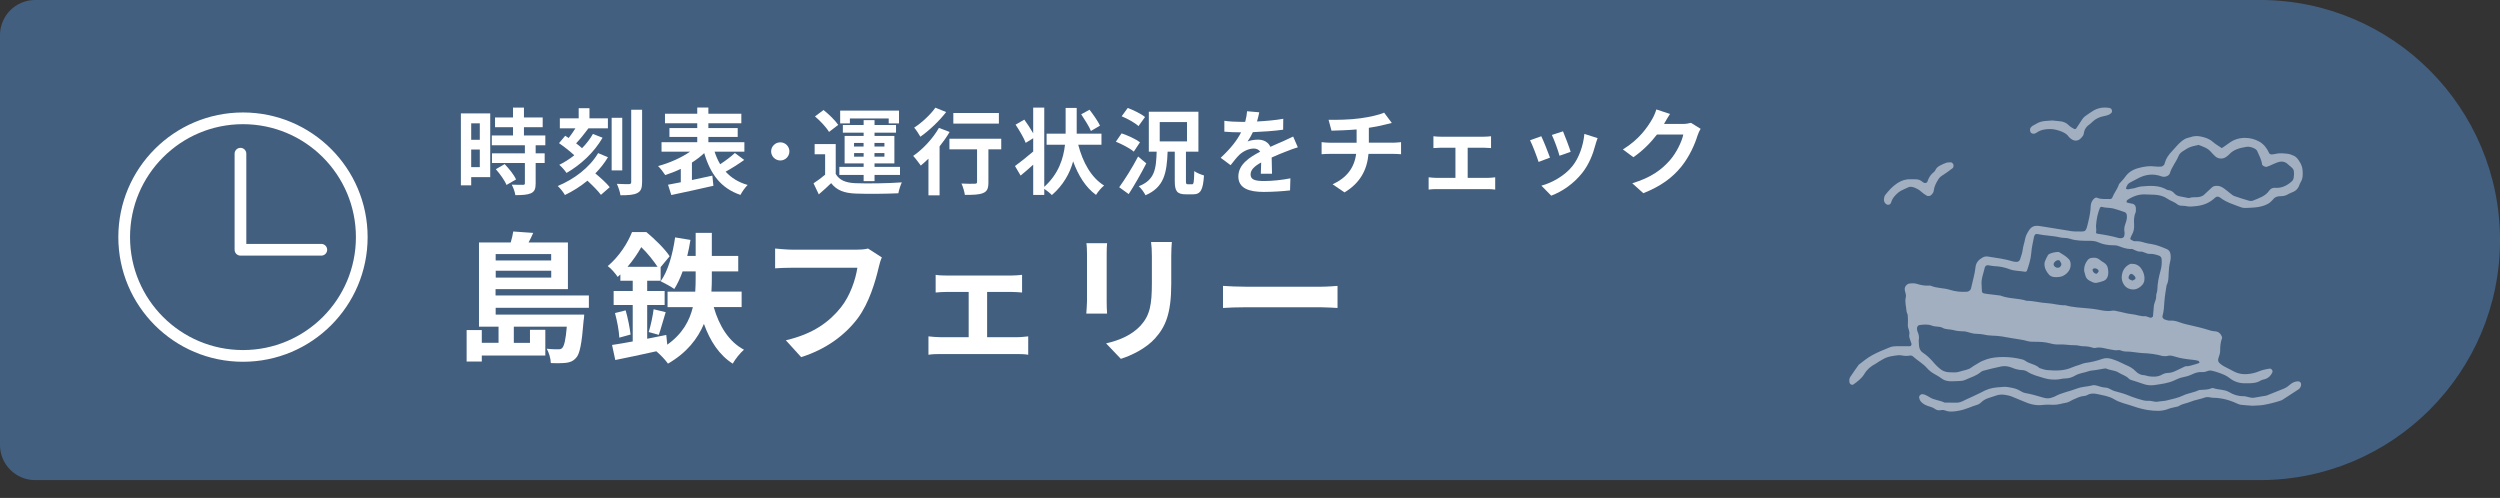 <?xml version="1.0" encoding="UTF-8"?>
<svg id="_レイヤー_2" data-name="レイヤー 2" xmlns="http://www.w3.org/2000/svg" viewBox="0 0 427 85.05">
  <rect x="0" y="0" width="427" height="85.05" fill="#333333" stroke="none"/>
  <defs>
    <style>
      .cls-1 {
        fill: #fff;
      }

      .cls-2 {
        stroke-linecap: round;
        stroke-linejoin: round;
      }

      .cls-2, .cls-3 {
        fill: none;
        stroke: #fff;
        stroke-width: 2px;
      }

      .cls-4 {
        fill: #4b72a2;
        opacity: .7;
      }

      .cls-3 {
        stroke-miterlimit: 10;
      }

      .cls-5 {
        opacity: .5;
      }
    </style>
  </defs>
  <g id="_レイヤー_1-2" data-name="レイヤー 1">
    <g>
      <path class="cls-4" d="M6,0h380C408.63,0,427,18.37,427,41h0c0,22.63-18.37,41-41,41H6C2.69,82,0,79.31,0,76V6C0,2.69,2.69,0,6,0Z"/>
      <g class="cls-5">
        <g>
          <g>
            <path class="cls-1" d="M392.24,26.94c-.11-.14-.28-.26-.44-.33-.34-.14-.69-.3-1.05-.34-.67-.07-1.35-.16-2.02,0-.24.05-.49.1-.73.11-.19,0-.37-.08-.45-.26-.36-.81-.9-1.5-1.66-1.93-1.46-.83-3.59-.97-5.22.29-.39.3-.81.56-1.19.82-.52-.36-1.06-.66-1.52-1.06-.63-.56-1.38-.79-2.17-.94-.43-.08-.86-.08-1.29.02-.24.05-.47.16-.71.2-.51.09-.89.38-1.28.7-.58.47-1.01,1.08-1.53,1.61-.57.58-1.03,1.23-1.24,2.02-.03.12-.06.26-.14.34-.13.12-.3.25-.46.26-.36.03-.74.03-1.1-.02-.94-.13-1.83.02-2.74.26-1,.26-1.81.74-2.38,1.61-.17.25-.4.47-.6.7-.16.19-.37.36-.44.57-.25.77-.8,1.39-1.08,2.14-.08.2-.25.3-.42.29-.73-.06-1.48.1-2.19-.22-.24-.11-.47.08-.64.27-.31.33-.44.74-.46,1.18-.03.87-.19,1.71-.39,2.55-.48,2.05-.35,1.75-2.3,1.75-.43,0-.86-.09-1.28-.16-1.16-.18-2.31-.37-3.47-.56-.49-.08-.97-.17-1.46-.23-.65-.07-1.2.1-1.59.69-.31.47-.59.93-.7,1.5-.12.66-.36,1.3-.44,1.98-.07.54-.29,1.07-.45,1.6-.07.22-.36.4-.58.38-.18-.02-.38,0-.55-.06-1.42-.44-2.89-.62-4.34-.85-.32-.05-.62,0-.89.15-.68.37-1.17.88-1.24,1.71-.05.55-.18,1.09-.3,1.64-.14.66-.31,1.32-.47,1.97-.07.28-.4.52-.68.54-1,.07-1.98-.03-2.93-.33-1.06-.34-2.21-.24-3.24-.69-.11-.05-.24-.04-.37-.03-.69.04-1.35-.08-2-.29-.42-.14-.85-.11-1.28-.06-.48.06-.87.56-.81,1.06.05.43.29.84.18,1.27-.2.81.07,1.59.12,2.38.02.24.19.47.21.7.04.55.06,1.11.02,1.66-.04.57.37,1.05.25,1.62-.05.25-.01.49.07.72.11.29.21.58.3.87.05.16-.09.42-.24.42-.74,0-1.48,0-2.21,0-.43,0-.86.03-1.27.2-1.02.42-2.06.82-3.03,1.36-.82.45-1.52,1.05-2.26,1.61-.49.7-1.01,1.4-1.47,2.12-.16.25-.16.58-.11.9.06.32.43.52.69.33.7-.5,1.4-1.03,1.85-1.78.46-.78,1.1-1.31,1.88-1.72.22-.11.41-.28.62-.4.43-.24.85-.52,1.3-.69.46-.17.95-.25,1.44-.32.36-.05.75-.11,1.1-.04.49.1.96.13,1.46.03.16-.03.39.04.51.15.77.71,1.72,1.21,2.41,2.01.33.38.71.67,1.14.93.43.25.87.47,1.26.77.58.45,1.22.56,1.91.53.49-.02.99-.02,1.48-.06.24-.02.5-.07.71-.17.88-.42,1.85-.66,2.62-1.31.14-.12.31-.22.48-.26,1.01-.26,2.03-.53,3.05-.73.61-.12,1.2-.04,1.81.2.56.23,1.15.41,1.79.42.29,0,.62.11.87.27.9.59,1.93.81,2.93,1.12.77.23,1.58.28,2.38.2.37-.04.73-.16,1.1-.16.64,0,1.21-.17,1.75-.49.7-.42,1.52-.47,2.27-.74.4-.14.85-.14,1.27-.21.42-.07.85-.15,1.27-.22.18-.03.39-.08.55-.01.68.3,1.45.26,2.09.68.56.36,1.25.51,1.73,1.03.12.13.31.2.49.25.64.22,1.3.39,1.93.63.66.25,1.35.3,2,.2,1.14-.18,2.32-.3,3.39-.81.44-.21.9-.42,1.38-.51.55-.1,1.07-.25,1.57-.49.56-.27,1.15-.46,1.78-.4.38.04.72-.12,1.07-.23.17-.05.37-.05.54-.01.42.1.84.21,1.24.36.64.23,1.26.46,1.81.9.79.64,1.73.92,2.75.89.18,0,.37.01.55,0,.68-.02,1.35-.05,1.96-.44.25-.16.58-.19.87-.29.55-.2.92-.59,1.17-1.11.07-.14.03-.39-.1-.51-.09-.08-.22-.17-.31-.16-.36.05-.72.13-1.08.21-.59.14-1.13.44-1.74.57-1.19.27-2.31.28-3.4-.32-.54-.3-1.1-.56-1.64-.85-.21-.12-.41-.27-.61-.42-.36-.27-.46-.56-.33-.96.13-.41.3-.8.3-1.25,0-.74.05-1.47.32-2.18.05-.13-.06-.36-.15-.51-.19-.34-.48-.56-.87-.63-.3-.05-.62-.05-.91-.14-1.35-.43-2.72-.76-4.1-1.06-.36-.08-.72-.19-1.07-.31-.58-.21-1.15-.39-1.79-.34-.29.03-.6-.11-.9-.19-.22-.06-.45-.37-.39-.56.25-.83.28-1.69.34-2.55.06-.92.24-1.83.37-2.74.33-.62.33-1.31.35-1.98.02-.68.09-1.35.25-2.01.11-.42.13-.85.07-1.29-.05-.39-.25-.73-.6-.88-.85-.36-1.7-.71-2.62-.87-.36-.06-.74-.1-1.09-.21-.59-.19-1.17-.33-1.8-.28-.21.02-.44-.17-.66-.27-.05-.02-.12-.11-.11-.14.08-.23.15-.47.28-.68.33-.55.42-1.13.38-1.77-.04-.67-.05-1.36.24-2,.07-.16.06-.36.07-.55.03-.54-.16-.97-.79-1.03-.24-.02-.48-.1-.71-.16-.05-.01-.12-.08-.11-.11.03-.12.06-.27.14-.33.94-.62,1.96-1.02,3.12-.95.55.04,1.11.01,1.66.06.74.06,1.44.23,2.08.68.55.38,1.23.55,1.76,1,.13.11.34.16.52.18.3.04.62.01.92.08.55.13,1.09.06,1.64,0,1.28-.12,2.38-.56,3.31-1.46.23-.22.56-.22.85,0,1.04.82,2.3,1.17,3.5,1.63.23.09.48.15.72.14,1.17-.04,2.34-.04,3.46-.48.35-.14.67-.3.94-.56.13-.13.28-.25.39-.39.32-.44.78-.59,1.29-.58.51.01.97-.11,1.4-.39.26-.16.57-.24.84-.37.4-.2.7-.49.89-.9.1-.22.16-.47.29-.68.43-.67.42-1.38.35-2.14-.08-.85-.51-1.5-1.02-2.13ZM369.52,60.79c.17.05.37.07.54.03.43-.13.83-.11,1.26.04,1.06.35,2.16.49,3.26.6.3.03.61.08.9.17.09.03.15.18.2.28,0,.02-.06.1-.1.11-.17.06-.35.12-.52.17-.59.15-1.17.41-1.8.37-.55.26-1.1.53-1.66.79-.39.18-.8.33-1.24.34-.38.01-.73.09-1.06.28-.74.43-1.53.41-2.34.29-.24-.03-.48-.16-.72-.17-.59-.02-1.1-.28-1.47-.68-.48-.52-1.06-.82-1.69-1.08-.45-.19-.88-.44-1.34-.63-.34-.15-.69-.27-1.04-.38-.54-.18-1.09-.21-1.63-.02-.93.33-1.89.56-2.87.69-.36.05-.7.21-1.05.33-.41.14-.83.24-1.22.42-1.4.64-2.88.59-4.35.46-.42-.04-.83-.22-1.24-.34-.68-.68-1.7-.68-2.44-1.25-.14-.11-.33-.17-.5-.22-2.09-.55-4.51-.54-6.03-.04-.53.17-1.04.39-1.5.69-.36.24-.76.42-1.09.68-.62.49-1.38.51-2.06.75-.59.21-1.22.13-1.83.11-.63-.02-1.2-.26-1.67-.7-.27-.25-.56-.49-.79-.77-.6-.71-1.23-1.38-2.02-1.88-.38-.24-.57-.65-.63-1.09-.04-.36-.04-.73-.06-1,.13-.62-.02-1.08-.22-1.54-.07-.16-.06-.36-.08-.54-.02-.21.21-.52.4-.54.74-.09,1.47-.18,2.19.11.58.23,1.24.06,1.8.37.57.31,1.21.21,1.8.37.54.15,1.09.21,1.64.22.18,0,.37,0,.55.05.48.11.94.29,1.43.35.49.06.98.02,1.47.13.54.12,1.1.2,1.65.21,1.06.01,2.09.21,3.11.4.97.18,1.95.26,2.9.54.34.1.73.1,1.09.1.93,0,1.84.03,2.74.28.47.13.98.21,1.46.18.93-.06,1.84.16,2.77.13.48-.01.97.19,1.45.18.5,0,.98.06,1.45.21.17.05.38.12.54.08.88-.23,1.71.11,2.55.25.49.08.96.21,1.46.11.11-.02.24.02.35.06.35.14.7.2,1.08.19.37,0,.73.05,1.1.09.49.05.98.15,1.47.17,1.24.04,2.45.19,3.64.54ZM363.99,42.51c.23,0,.47.13.69.24.28.13.57.24.88.22.58-.04,1.03.42,1.6.39.57-.03,1.1.13,1.62.31.22.08.4.31.42.55.07.68,0,1.36-.18,2.01-.3,1.07-.52,2.15-.55,3.27,0,.36-.22.73-.2,1.08.05.65-.38,1.17-.4,1.79-.03.55-.09,1.1-.14,1.65-.01.12-.3.28-.44.25-.12-.03-.23-.07-.35-.11-.18-.05-.36-.16-.53-.15-.82.06-1.57-.3-2.36-.36-.8-.07-1.56-.34-2.35-.48-.3-.05-.59-.17-.91-.11-.81.15-1.61,0-2.38-.16-.54-.11-1.08-.16-1.63-.22-1.34-.14-2.71-.16-4.02-.54-1.05.04-2.06-.31-3.11-.36-1.17-.05-2.3-.41-3.48-.4-1.47-.48-3.06-.32-4.51-.9-.73-.09-1.46-.18-2.2-.27-.24-.03-.48-.06-.71-.13-.1-.03-.22-.16-.23-.26-.04-.36-.04-.73-.06-1.09-.12-1.08.33-2.06.55-3.07.05-.22.34-.4.57-.36.36.06.73.15,1.09.16.87.03,1.72.2,2.52.51.88.34,1.81.28,2.71.45.09.02.27-.09.3-.18.34-.99.66-1.98.74-3.03.07-.92.28-1.82.46-2.72.08-.4.29-.59.62-.51,1.26.28,2.57.26,3.83.57.53.13,1.13.04,1.64.22,1.14.38,2.3.36,3.47.36.5,0,.97.05,1.44.26.8.36,1.64.5,2.52.5.3,0,.63.02.91.13.69.26,1.38.52,2.14.52ZM363.26,36.81c.02.18.03.37,0,.55-.06.3-.14.6-.25.89-.18.47-.24.95-.14,1.45.04.17-.02.37-.04.55-.03.31-.35.53-.98.4-.99-.29-2.32-.55-3.66-.74-.14-.02-.21-.15-.18-.27.09-.37-.03-.74-.01-1.1.03-.55.12-1.1.23-1.65.1-.48.27-.94.44-1.4.03-.08.22-.18.3-.16.65.2,1.34.12,1.99.28.65.16,1.29.41,1.93.62.27.09.35.33.38.58ZM391.83,29.64c-.03.24-.04.49-.07.73-.04.25-.15.46-.35.63-.81.72-1.72,1.17-2.85,1.08-.38-.03-.73.13-.96.46-.67.98-1.76,1.3-2.78,1.72-.21.09-.5.08-.73.01-.83-.23-1.65-.5-2.46-.78-.23-.08-.42-.25-.62-.4-.39-.3-.76-.63-1.16-.91-.35-.25-.74-.44-1.19-.44-.32,0-.62.05-.86.27-.45.42-.89.85-1.35,1.26-.23.21-.53.31-.83.37-.54.11-1.11-.04-1.65.17-.1.04-.24,0-.36-.02-.42-.08-.84-.18-1.26-.25-.38-.06-.7-.21-.96-.5-.25-.28-.54-.5-.93-.55-.12-.02-.25-.03-.36-.09-1.36-.8-2.84-.68-4.32-.56-.24.02-.48.09-.72.15-.18.05-.35.12-.53.16-.24.05-.49.08-.67.11-.18.04-.3.09-.42.08-.11,0-.22-.06-.33-.11,0,0,.02-.11.04-.17.12-.36.28-.68.64-.87.44-.23.88-.45,1.31-.69,1.31-.72,2.66-.9,4.08-.38.06.02.12.03.18.05.46.11,1.13-.15,1.25-.57.32-1.08,1.07-1.93,1.49-2.96.14-.35.41-.61.73-.81.26-.16.52-.33.78-.49.59-.35,1.27-.43,1.92-.59.73.3,1.51.51,2.06,1.15.24.28.51.54.77.79.49.47,1.3.52,1.87.11.2-.14.39-.3.56-.48.77-.81,1.79-1.05,2.82-1.23.49-.09.98.03,1.43.26.22.11.41.25.52.5.32.73.71,1.43.81,2.25.02.2.58.46.78.39.17-.06.35-.12.52-.19.45-.19.89-.42,1.35-.58.62-.21,1.21-.17,1.72.3.23.21.47.4.7.6.31.26.41.6.36.99Z"/>
            <path class="cls-1" d="M359.36,44.86c-.26-.16-.53-.3-.75-.5-.41-.36-.88-.38-1.38-.31-.25.03-.47.15-.63.34-.4.48-.65,1.03-.63,1.88.04.15.13.5.23.85.11.37.35.64.69.82.22.11.43.23.66.31.17.06.37.09.53.06.42-.09.84-.18,1.23-.34.35-.14.59-.42.7-.8.13-.42.09-.84.03-1.27-.07-.45-.29-.79-.68-1.03ZM358.19,46.71c-.06.06-.23.05-.33,0-.23-.1-.38-.28-.44-.54-.03-.15,0-.23.14-.29.33-.13.58-.01.81.22.04.04.05.11.09.22-.08.11-.15.28-.27.39Z"/>
            <path class="cls-1" d="M353.36,44.27c-.47-.49-1.04-.84-1.62-1.18-.05-.03-.12-.06-.17-.06-.55.02-1.09.12-1.59.37-.1.05-.19.16-.24.27-.17.32-.35.65-.47.99-.08.22-.09.48-.06.72.06.57.36,1.04.71,1.47.19.24.47.39.78.45.18.03.36.03.46.04.84,0,1.37-.19,1.91-.73.51-.51.7-1.14.55-1.85-.04-.17-.12-.36-.24-.48ZM351.66,45.71c-.33.08-.59-.03-.8-.27-.07-.08-.11-.22-.1-.33.04-.32.4-.65.74-.68.11,0,.27.04.32.12.13.19.22.42.27.53,0,.32-.22.57-.44.63Z"/>
            <path class="cls-1" d="M364.07,45.05c-.12,0-.25.03-.35.09-.91.46-1.3,1.27-1.33,2.24-.01.48.16.96.47,1.36.19.24.43.43.72.55.76.3,1.43.15,2.05-.36.4-.33.64-.72.64-1.24.04-.72-.2-1.34-.6-1.89-.39-.52-.94-.75-1.59-.74ZM364.65,47.7c-.13.1-.3.17-.43.23-.15-.06-.27-.1-.37-.15-.16-.08-.32-.2-.29-.39.03-.24.13-.47.35-.6.04-.03.11-.02.17,0,.24.07.41.23.56.43.12.16.14.39.02.49Z"/>
          </g>
          <path class="cls-1" d="M392.31,65.14c-.44.06-.84.26-1.16.54-.33.29-.67.54-1.07.7-.97.39-1.94.79-2.92,1.17-.17.07-.36.07-.54.1-.55.1-1.09.19-1.64.28-.63.1-1.21-.27-1.82-.26-.9.01-1.7-.26-2.45-.71-.83-.49-1.81-.34-2.67-.67-.1-.04-.25,0-.36.04-.52.23-1.08.22-1.63.26-.18.01-.39,0-.55.07-.83.41-1.78.48-2.62.89-.89.43-1.87.61-2.82.85-.47.12-.98.1-1.46.2-.57.12-1.08-.18-1.64-.14-.62.04-1.2-.16-1.8-.34-.65-.2-1.28-.43-1.9-.69-.68-.28-1.41-.42-2.12-.64-.23-.07-.46-.19-.67-.31-.27-.15-.56-.27-.87-.28-.5-.02-.96-.19-1.44-.33-.23-.07-.5-.12-.73-.06-.89.24-1.84.22-2.7.56-1.26.49-2.62.7-3.81,1.37-.11.06-.23.08-.35.13-.47.19-.96.22-1.45.08-1.06-.3-2.12-.64-3.21-.82-.29-.05-.58-.2-.84-.36-.43-.26-.88-.42-1.38-.52-1.07-.21-1.06-.22-2.37-.1-.06,0-.12,0-.18.01-1.09.1-1.74.31-2.92.95-.11.06-.22.11-.33.16-.39.18-.78.37-1.17.55-.44.21-.9.4-1.33.62-.39.2-.79.35-1.23.34-.68-.02-1.35-.02-2.03-.02-.83-.41-1.8-.41-2.59-.94-.25-.17-.54-.3-.82-.42-.11-.05-.24-.05-.36-.07-.29-.04-.62.28-.57.56.03.18.08.37.17.52.2.32.49.53.82.72.54.3,1.19.33,1.7.71.31.23.66.29,1.05.21.23-.05.51-.02.72.06.79.32,1.58.17,2.37.03,1.1-.2,2.1-.71,3.16-1.03.44-.13.68-.52,1.04-.74.21-.13.43-.25.66-.33.46-.17.94-.29,1.4-.46.54-.21,1.08-.22,1.64-.13.43.07.84.16,1.24.34.61.28,1.26.49,1.87.77,1.02.46,2.08.75,3.23.61.61-.07,1.23-.06,1.85-.03.76.03,1.45-.24,2.18-.35.45-.07.78-.35,1.17-.52.62-.27,1.22-.59,1.92-.64.18-.01.38-.06.53-.15.52-.31,1.08-.31,1.62-.19,1.01.23,2.07.35,2.98.91,1.07.65,2.31.83,3.46,1.26.4.15.82.25,1.24.36.36.09.72.17,1.09.22,1.16.15,2.32.27,3.46-.2.39-.16.83-.22,1.25-.33.18-.05.38-.06.53-.15.58-.4,1.28-.44,1.89-.7.86-.36,1.78-.47,2.65-.79.17-.06.37-.05.55-.04.24.02.49.11.73.11,1.44.01,2.8.36,4.1.97.22.1.46.2.7.23.61.07,1.22.1,1.92.16.59-.04,1.27-.03,1.93-.14,1.03-.18,2.04-.44,3.03-.77.11-.04.22-.11.32-.18.88-.57,1.76-1.14,2.63-1.71.21-.14.33-.35.41-.59.08-.27,0-.55-.16-.67-.17-.12-.34-.12-.52-.09Z"/>
          <path class="cls-1" d="M360.47,18.5c-.06-.02-.11-.05-.17-.06-1-.17-1.96-.04-2.83.51-.47.3-.93.6-1.37.93-.19.14-.34.35-.48.54-.34.5-.66,1.03-1.01,1.53-.05.07-.25.13-.33.08-.32-.18-.66-.35-.91-.61-.46-.48-1-.68-1.64-.72-.43-.03-.85-.08-1.2-.12-.39.03-.69.05-1,.07-.62.03-1.21.16-1.75.5-.21.13-.43.23-.64.36-.1.06-.18.16-.27.25-.18.18-.19.61-.03.86.11.17.48.28.66.2.11-.05.24-.08.33-.15.68-.48,1.44-.63,2.27-.63.56,0,1.07.1,1.61.28.66.22,1.25.48,1.66,1.07.07.1.18.17.27.25.5.44,1.22.58,1.8-.05.21-.23.43-.45.47-.77.09-.72.46-1.25,1.06-1.64.15-.1.27-.25.41-.37.55-.52,1.2-.84,1.95-.97.3-.05.6-.14.88-.25.16-.07.3-.2.43-.33.2-.19.07-.69-.19-.77Z"/>
          <path class="cls-1" d="M333.18,27.74c-.24,0-.5-.02-.72.05-.35.11-.68.27-1.01.44-.33.16-.64.35-.82.71-.08.16-.18.34-.32.44-.56.42-.9.99-1.11,1.65-.07.22-.41.3-.62.17-.05-.03-.11-.05-.16-.09-.38-.35-.82-.52-1.34-.49-.12,0-.25,0-.37,0-.12,0-.25,0-.37,0-.83-.04-1.55.2-2.25.65-.84.54-1.48,1.27-2.09,2.03-.14.18-.19.45-.22.69-.04.39.11.72.46.93.2.12.56.05.66-.13.03-.05.07-.1.09-.16.2-.75.68-1.28,1.26-1.76.49-.4,1.08-.57,1.62-.85.35-.18.7-.13,1.06,0,.46.18.89.4,1.25.75.26.25.58.44.89.64.23.15.64.09.84-.15.15-.18.34-.4.36-.62.08-.76.41-1.4.81-2.03.21-.33.47-.53.79-.72.57-.35,1.1-.77,1.64-1.17.15-.11.21-.51.1-.69-.1-.16-.23-.3-.42-.31Z"/>
        </g>
      </g>
      <g>
        <path class="cls-1" d="M84.66,52.58v1.15h15.12s-.02.67-.1,1.03c-.31,3.94-.65,5.71-1.3,6.38-.46.53-.96.72-1.61.82-.58.07-1.56.1-2.69.05-.02-.77-.31-1.78-.7-2.45.84.1,1.61.1,1.94.1.31,0,.53-.02.72-.24.31-.34.58-1.32.77-3.62h-9.05v2.76h2.76v-2.23h2.62v4.39h-10.85v1.03h-2.59v-5.38h2.59v2.18h2.86v-2.76h-3.34v-14.38h5.42c.19-.65.36-1.34.43-1.87l3.41.24c-.24.58-.53,1.13-.79,1.63h6.72v7.97h-12.36v1.08h15.94v2.11h-15.94ZM84.66,43.39v1.1h9.48v-1.1h-9.48ZM94.15,47.42v-1.18h-9.48v1.18h9.48Z"/>
        <path class="cls-1" d="M121.91,52.46c.91,3.19,2.57,5.9,5.16,7.27-.65.55-1.49,1.61-1.92,2.38-2.3-1.46-3.86-3.84-4.92-6.79-1.06,2.52-2.9,4.92-6.14,6.79-.41-.6-1.32-1.56-1.99-2.11-2.52.58-5.04,1.08-7.01,1.49l-.55-2.57c1.01-.14,2.21-.36,3.53-.6v-6.22h-3.26v-2.4h3.26v-1.75h-2.11v-1.08c-.14.14-.31.29-.46.43-.36-.55-1.15-1.49-1.7-1.85,2.02-1.7,3.41-3.96,4.15-5.81h2.45c1.42,1.18,3.17,2.88,3.98,4.13l-1.54,1.85v2.33h-2.3v1.75h2.98v2.4h-2.98v5.76c1.08-.22,2.18-.43,3.26-.65l.17,1.66c2.62-1.85,3.82-4.13,4.37-6.41h-4.32v-2.64h4.73c.05-.79.07-1.58.07-2.33v-1.13h-2.23c-.41,1.15-.89,2.16-1.42,3-.53-.38-1.7-1.03-2.33-1.32,1.27-1.75,2.06-4.63,2.47-7.49l2.62.43c-.14.94-.34,1.85-.55,2.74h1.44v-3.94h2.76v3.94h4.51v2.64h-4.51v1.15c0,.74-.02,1.51-.07,2.3h5.16v2.64h-4.75ZM106.86,53.01c.38,1.32.72,3.02.84,4.13l-1.92.53c-.05-1.15-.38-2.88-.74-4.2l1.82-.46ZM112.31,45.57c-.67-1.01-1.75-2.38-2.78-3.36-.6,1.06-1.37,2.21-2.35,3.36h5.14ZM110.8,56.71c.34-1.06.7-2.76.84-3.89l2.06.5c-.43,1.34-.82,2.88-1.18,3.87l-1.73-.48Z"/>
        <path class="cls-1" d="M150.62,43.96c-.22.48-.41,1.15-.53,1.68-.55,2.35-1.61,6.07-3.6,8.74-2.18,2.88-5.38,5.26-9.65,6.62l-2.62-2.88c4.75-1.1,7.46-3.19,9.41-5.62,1.58-1.99,2.5-4.73,2.81-6.77h-11.19c-1.08,0-2.23.05-2.86.1v-3.38c.72.07,2.09.19,2.88.19h11.09c.48,0,1.25-.02,1.9-.19l2.35,1.51Z"/>
        <path class="cls-1" d="M173.8,57.59c.67,0,1.34-.1,1.82-.14v3.14c-.5-.1-1.39-.12-1.82-.12h-13.25c-.58,0-1.32.02-1.97.12v-3.14c.62.07,1.37.14,1.97.14h4.9v-7.73h-3.74c-.5,0-1.37.05-1.9.1v-3.02c.53.1,1.37.12,1.9.12h10.99c.58,0,1.3-.05,1.87-.12v3.02c-.6-.05-1.34-.1-1.87-.1h-4.1v7.73h5.21Z"/>
        <path class="cls-1" d="M189.09,41.54c-.05.53-.07,1.06-.07,1.82v8.11c0,.6.02,1.54.07,2.09h-3.55c.02-.46.12-1.39.12-2.11v-8.09c0-.46-.02-1.3-.1-1.82h3.53ZM200.15,41.32c-.05.67-.1,1.44-.1,2.4v4.75c0,5.16-1.01,7.37-2.78,9.34-1.58,1.75-4.08,2.93-5.83,3.48l-2.52-2.64c2.4-.55,4.42-1.46,5.88-3.02,1.63-1.8,1.94-3.6,1.94-7.34v-4.56c0-.96-.05-1.73-.14-2.4h3.55Z"/>
        <path class="cls-1" d="M208.89,48.83c.86.07,2.62.14,3.86.14h12.89c1.1,0,2.18-.1,2.81-.14v3.77c-.58-.02-1.8-.12-2.81-.12h-12.89c-1.37,0-2.98.05-3.86.12v-3.77Z"/>
      </g>
      <g>
        <path class="cls-1" d="M83.73,30.25h-3.25v1.41h-1.76v-12.29h5.01v10.88ZM80.48,21.06v2.82h1.47v-2.82h-1.47ZM81.95,28.55v-3.01h-1.47v3.01h1.47ZM91.49,24.81v1.38h1.54v1.65h-1.54v3.49c0,.91-.18,1.39-.8,1.68-.62.27-1.49.32-2.67.32-.06-.53-.35-1.28-.61-1.79.77.03,1.66.03,1.9.03.26,0,.34-.06.34-.29v-3.44h-5.62v-1.65h5.62v-1.38h-5.65v-1.67h3.62v-1.41h-3.07v-1.67h3.07v-1.68h1.87v1.68h3.2v1.67h-3.2v1.41h3.65v1.67h-1.65ZM86.2,28.03c.74.78,1.6,1.84,1.94,2.62l-1.63.94c-.29-.74-1.1-1.87-1.82-2.69l1.52-.88Z"/>
        <path class="cls-1" d="M103.83,26.87c-.59.99-1.33,1.92-2.15,2.75.93.77,1.94,1.68,2.46,2.35l-1.5,1.31c-.46-.64-1.42-1.6-2.31-2.42-1.18.98-2.48,1.79-3.84,2.45-.27-.48-.77-1.12-1.23-1.54,2.77-1.14,5.46-3.15,6.9-5.62l1.67.7ZM96.54,23.19c.19.11.38.26.59.38.4-.51.8-1.1,1.15-1.65h-2.66v-1.71h3.22v-1.73h1.84v1.73h3.15v1.71h-3.33c-.66.9-1.41,1.83-2.1,2.56.38.29.74.58,1.01.83.74-.75,1.38-1.58,1.86-2.43l1.65.64c-1.46,2.53-3.73,4.62-6.16,6.02-.27-.42-.8-1.01-1.23-1.39.88-.43,1.74-.98,2.56-1.63-.72-.67-1.76-1.49-2.61-2.07l1.06-1.26ZM106.28,29.1h-1.81v-8.98h1.81v8.98ZM109.67,18.74v12.36c0,1.04-.21,1.57-.82,1.87-.59.32-1.54.38-2.88.38-.06-.54-.35-1.39-.61-1.95.91.05,1.79.05,2.08.05.27-.02.37-.1.37-.37v-12.34h1.86Z"/>
        <path class="cls-1" d="M127.11,27.32c-1.01.72-2.18,1.46-3.17,2,.94,1.04,2.18,1.82,3.76,2.27-.42.4-.96,1.17-1.23,1.7-3.38-1.15-5.14-3.59-6.19-7.14-.61.58-1.33,1.12-2.1,1.62v2.98c1.14-.24,2.34-.5,3.49-.75l.18,1.73c-2.51.59-5.2,1.15-7.19,1.58l-.56-1.76c.62-.11,1.38-.26,2.18-.42v-2.29c-.88.43-1.78.78-2.66,1.06-.27-.43-.82-1.15-1.22-1.54,1.9-.5,3.95-1.41,5.46-2.45h-4.87v-1.62h6.1v-.9h-4.75v-1.52h4.75v-.82h-5.51v-1.62h5.51v-1.06h1.9v1.06h5.63v1.62h-5.63v.82h5.01v1.52h-5.01v.9h6.15v1.62h-5.09c.26.78.56,1.49.96,2.14.9-.59,1.86-1.31,2.51-1.92l1.58,1.18Z"/>
        <path class="cls-1" d="M133.28,24.31c.85,0,1.55.69,1.55,1.55s-.7,1.55-1.55,1.55-1.57-.69-1.57-1.55.7-1.55,1.57-1.55Z"/>
        <path class="cls-1" d="M142.74,29.71c.62,1.07,1.74,1.52,3.38,1.58,1.92.08,5.7.03,7.91-.14-.22.45-.5,1.33-.59,1.86-1.98.1-5.38.13-7.33.05-1.9-.08-3.19-.54-4.15-1.78-.64.62-1.3,1.23-2.11,1.92l-.9-1.89c.62-.4,1.34-.93,1.98-1.47v-3.49h-1.79v-1.74h3.6v5.11ZM141.6,22.54c-.45-.78-1.5-1.89-2.4-2.66l1.46-1.09c.9.72,2,1.78,2.51,2.54l-1.57,1.2ZM147.51,29.88h-4.15v-1.38h4.15v-.59h-3.25v-4.69h3.25v-.56h-3.55v-1.31h3.55v-.83h1.86v.83h3.67v1.31h-3.67v.56h3.39v4.69h-3.39v.59h4.35v1.38h-4.35v1.06h-1.86v-1.06ZM145.17,21.08h-1.67v-2.19h10.05v2.19h-1.76v-.85h-6.63v.85ZM145.87,25.03h1.63v-.62h-1.63v.62ZM147.51,26.76v-.62h-1.63v.62h1.63ZM149.36,24.41v.62h1.7v-.62h-1.7ZM151.06,26.14h-1.7v.62h1.7v-.62Z"/>
        <path class="cls-1" d="M162.19,22.55c-.48.82-1.07,1.65-1.71,2.45v8.36h-1.9v-6.26c-.45.43-.88.83-1.31,1.18-.27-.38-.91-1.25-1.3-1.65,1.63-1.12,3.38-2.98,4.4-4.79l1.82.7ZM161.6,19.14c-1.15,1.5-2.88,3.15-4.4,4.21-.24-.42-.72-1.18-1.06-1.55,1.33-.85,2.85-2.29,3.62-3.41l1.84.75ZM171.01,25.51h-2.19v5.62c0,1.02-.19,1.55-.9,1.84-.67.29-1.7.32-3.12.32-.08-.56-.32-1.39-.58-1.94.91.05,1.97.05,2.26.03.29,0,.4-.06.4-.3v-5.57h-4.72v-1.81h8.85v1.81ZM170.61,21.11h-7.78v-1.81h7.78v1.81Z"/>
        <path class="cls-1" d="M184.16,24.71c.77,2.99,2.21,5.62,4.42,6.98-.45.35-1.07,1.07-1.38,1.6-1.79-1.3-3.02-3.31-3.91-5.73-.56,2.03-1.67,4.05-3.63,5.76-.32-.34-.82-.74-1.3-1.06v1.04h-1.89v-5.17c-.74.66-1.47,1.31-2.15,1.86l-.96-1.63c.77-.56,1.95-1.49,3.11-2.48v-2.27l-1.28.79c-.3-.82-1.09-2.15-1.73-3.11l1.49-.86c.51.69,1.1,1.6,1.52,2.34v-4.39h1.89v13.53c2.46-2.22,3.28-4.85,3.54-7.19h-3.14v-1.89h3.25v-4.4h1.89v4.4h4.23v1.89h-3.97ZM186.33,22.37c-.3-.75-1.06-1.94-1.66-2.85l1.42-.78c.64.83,1.44,1.97,1.79,2.72l-1.55.91Z"/>
        <path class="cls-1" d="M193.65,25.9c-.64-.56-2-1.26-3.06-1.7l.98-1.42c1.06.35,2.45.99,3.14,1.52l-1.06,1.6ZM195.79,27.9c-.91,1.76-1.98,3.67-3.01,5.25l-1.62-1.17c.91-1.25,2.23-3.33,3.23-5.25l1.39,1.17ZM194.45,21.54c-.58-.56-1.86-1.26-2.87-1.68l1.04-1.42c.99.37,2.31,1.01,2.95,1.55l-1.12,1.55ZM203.6,31.48c.29,0,.34-.34.38-2.26.38.3,1.18.61,1.66.75-.16,2.51-.59,3.22-1.87,3.22h-1.23c-1.54,0-1.89-.58-1.89-2.29v-4.99h-1.22c-.14,3.63-.59,6.07-3.78,7.44-.21-.46-.74-1.18-1.15-1.54,2.74-1.07,2.96-2.91,3.06-5.91h-1.34v-6.82h8.47v6.82h-2.13v4.98c0,.53.05.59.32.59h.72ZM198.08,24.15h4.66v-3.3h-4.66v3.3Z"/>
        <path class="cls-1" d="M215.35,29.64c.03-.46.05-1.2.06-1.89-1.17.64-1.81,1.26-1.81,2.05,0,.88.75,1.12,2.3,1.12,1.34,0,3.11-.18,4.5-.46l-.06,2.06c-1.06.13-2.99.26-4.48.26-2.48,0-4.35-.59-4.35-2.64s1.92-3.3,3.73-4.23c-.26-.4-.67-.54-1.1-.54-.9,0-1.87.51-2.48,1.09-.48.48-.93,1.06-1.47,1.75l-1.7-1.26c1.66-1.54,2.79-2.95,3.49-4.35h-.19c-.64,0-1.81-.03-2.67-.11v-1.86c.8.13,1.98.18,2.79.18h.77c.19-.72.3-1.36.32-1.81l2.08.18c-.08.38-.19.93-.38,1.57,1.49-.08,3.09-.21,4.48-.46l-.02,1.86c-1.52.22-3.47.35-5.17.42-.26.56-.58,1.14-.91,1.6.42-.21,1.26-.32,1.79-.32.96,0,1.76.42,2.11,1.23.82-.38,1.49-.66,2.14-.94.61-.27,1.17-.54,1.75-.82l.8,1.84c-.51.13-1.34.45-1.89.67-.7.27-1.6.62-2.58,1.07.02.88.05,2.05.06,2.77h-1.9Z"/>
        <path class="cls-1" d="M237.84,24.38c.34,0,1.1-.06,1.46-.1v2.06c-.43-.03-.98-.06-1.41-.06h-4.15c-.24,2.69-1.39,4.96-4.1,6.58l-2.03-1.38c2.43-1.12,3.71-2.83,4.02-5.2h-4.4c-.5,0-1.09.03-1.5.06v-2.06c.43.05.98.1,1.47.1h4.51v-2.27c-1.54.13-3.22.18-4.29.21l-.5-1.86c1.22.03,3.7,0,5.46-.26,1.6-.22,3.23-.59,4.03-.96l1.31,1.76c-.54.13-.96.24-1.23.3-.78.21-1.73.38-2.69.53v2.54h4.03Z"/>
        <path class="cls-1" d="M254.16,30.38c.45,0,.9-.06,1.22-.1v2.1c-.34-.06-.93-.08-1.22-.08h-8.84c-.38,0-.88.02-1.31.08v-2.1c.42.05.91.1,1.31.1h3.27v-5.15h-2.5c-.34,0-.91.03-1.26.06v-2.02c.35.06.91.08,1.26.08h7.33c.38,0,.86-.03,1.25-.08v2.02c-.4-.03-.9-.06-1.25-.06h-2.74v5.15h3.47Z"/>
        <path class="cls-1" d="M264.74,26.92l-1.95.74c-.27-.86-1.07-2.99-1.46-3.7l1.92-.69c.4.82,1.17,2.75,1.49,3.65ZM272.87,23.59c-.19.51-.29.85-.38,1.17-.42,1.62-1.09,3.28-2.18,4.69-1.49,1.92-3.49,3.27-5.36,3.97l-1.68-1.71c1.76-.46,3.99-1.68,5.31-3.35,1.09-1.36,1.86-3.49,2.03-5.49l2.26.72ZM268.28,25.93l-1.92.67c-.19-.79-.9-2.72-1.3-3.55l1.9-.62c.3.69,1.09,2.77,1.31,3.5Z"/>
        <path class="cls-1" d="M290.47,21.99c-.18.3-.4.75-.53,1.15-.43,1.42-1.34,3.55-2.79,5.35-1.52,1.86-3.46,3.31-6.47,4.51l-1.89-1.7c3.28-.98,5.06-2.37,6.45-3.95,1.09-1.25,2.02-3.17,2.27-4.37h-4.5c-1.07,1.39-2.46,2.8-4.03,3.87l-1.79-1.33c2.8-1.71,4.19-3.78,4.99-5.15.24-.4.58-1.14.72-1.68l2.34.77c-.38.56-.78,1.28-.98,1.63l-.05.08h3.22c.5,0,1.02-.08,1.39-.19l1.63,1.01Z"/>
      </g>
      <g>
        <circle class="cls-3" cx="41.5" cy="40.5" r="20.29"/>
        <polyline class="cls-2" points="41.07 26.25 41.07 42.66 54.88 42.66"/>
      </g>
    </g>
  </g>
</svg>